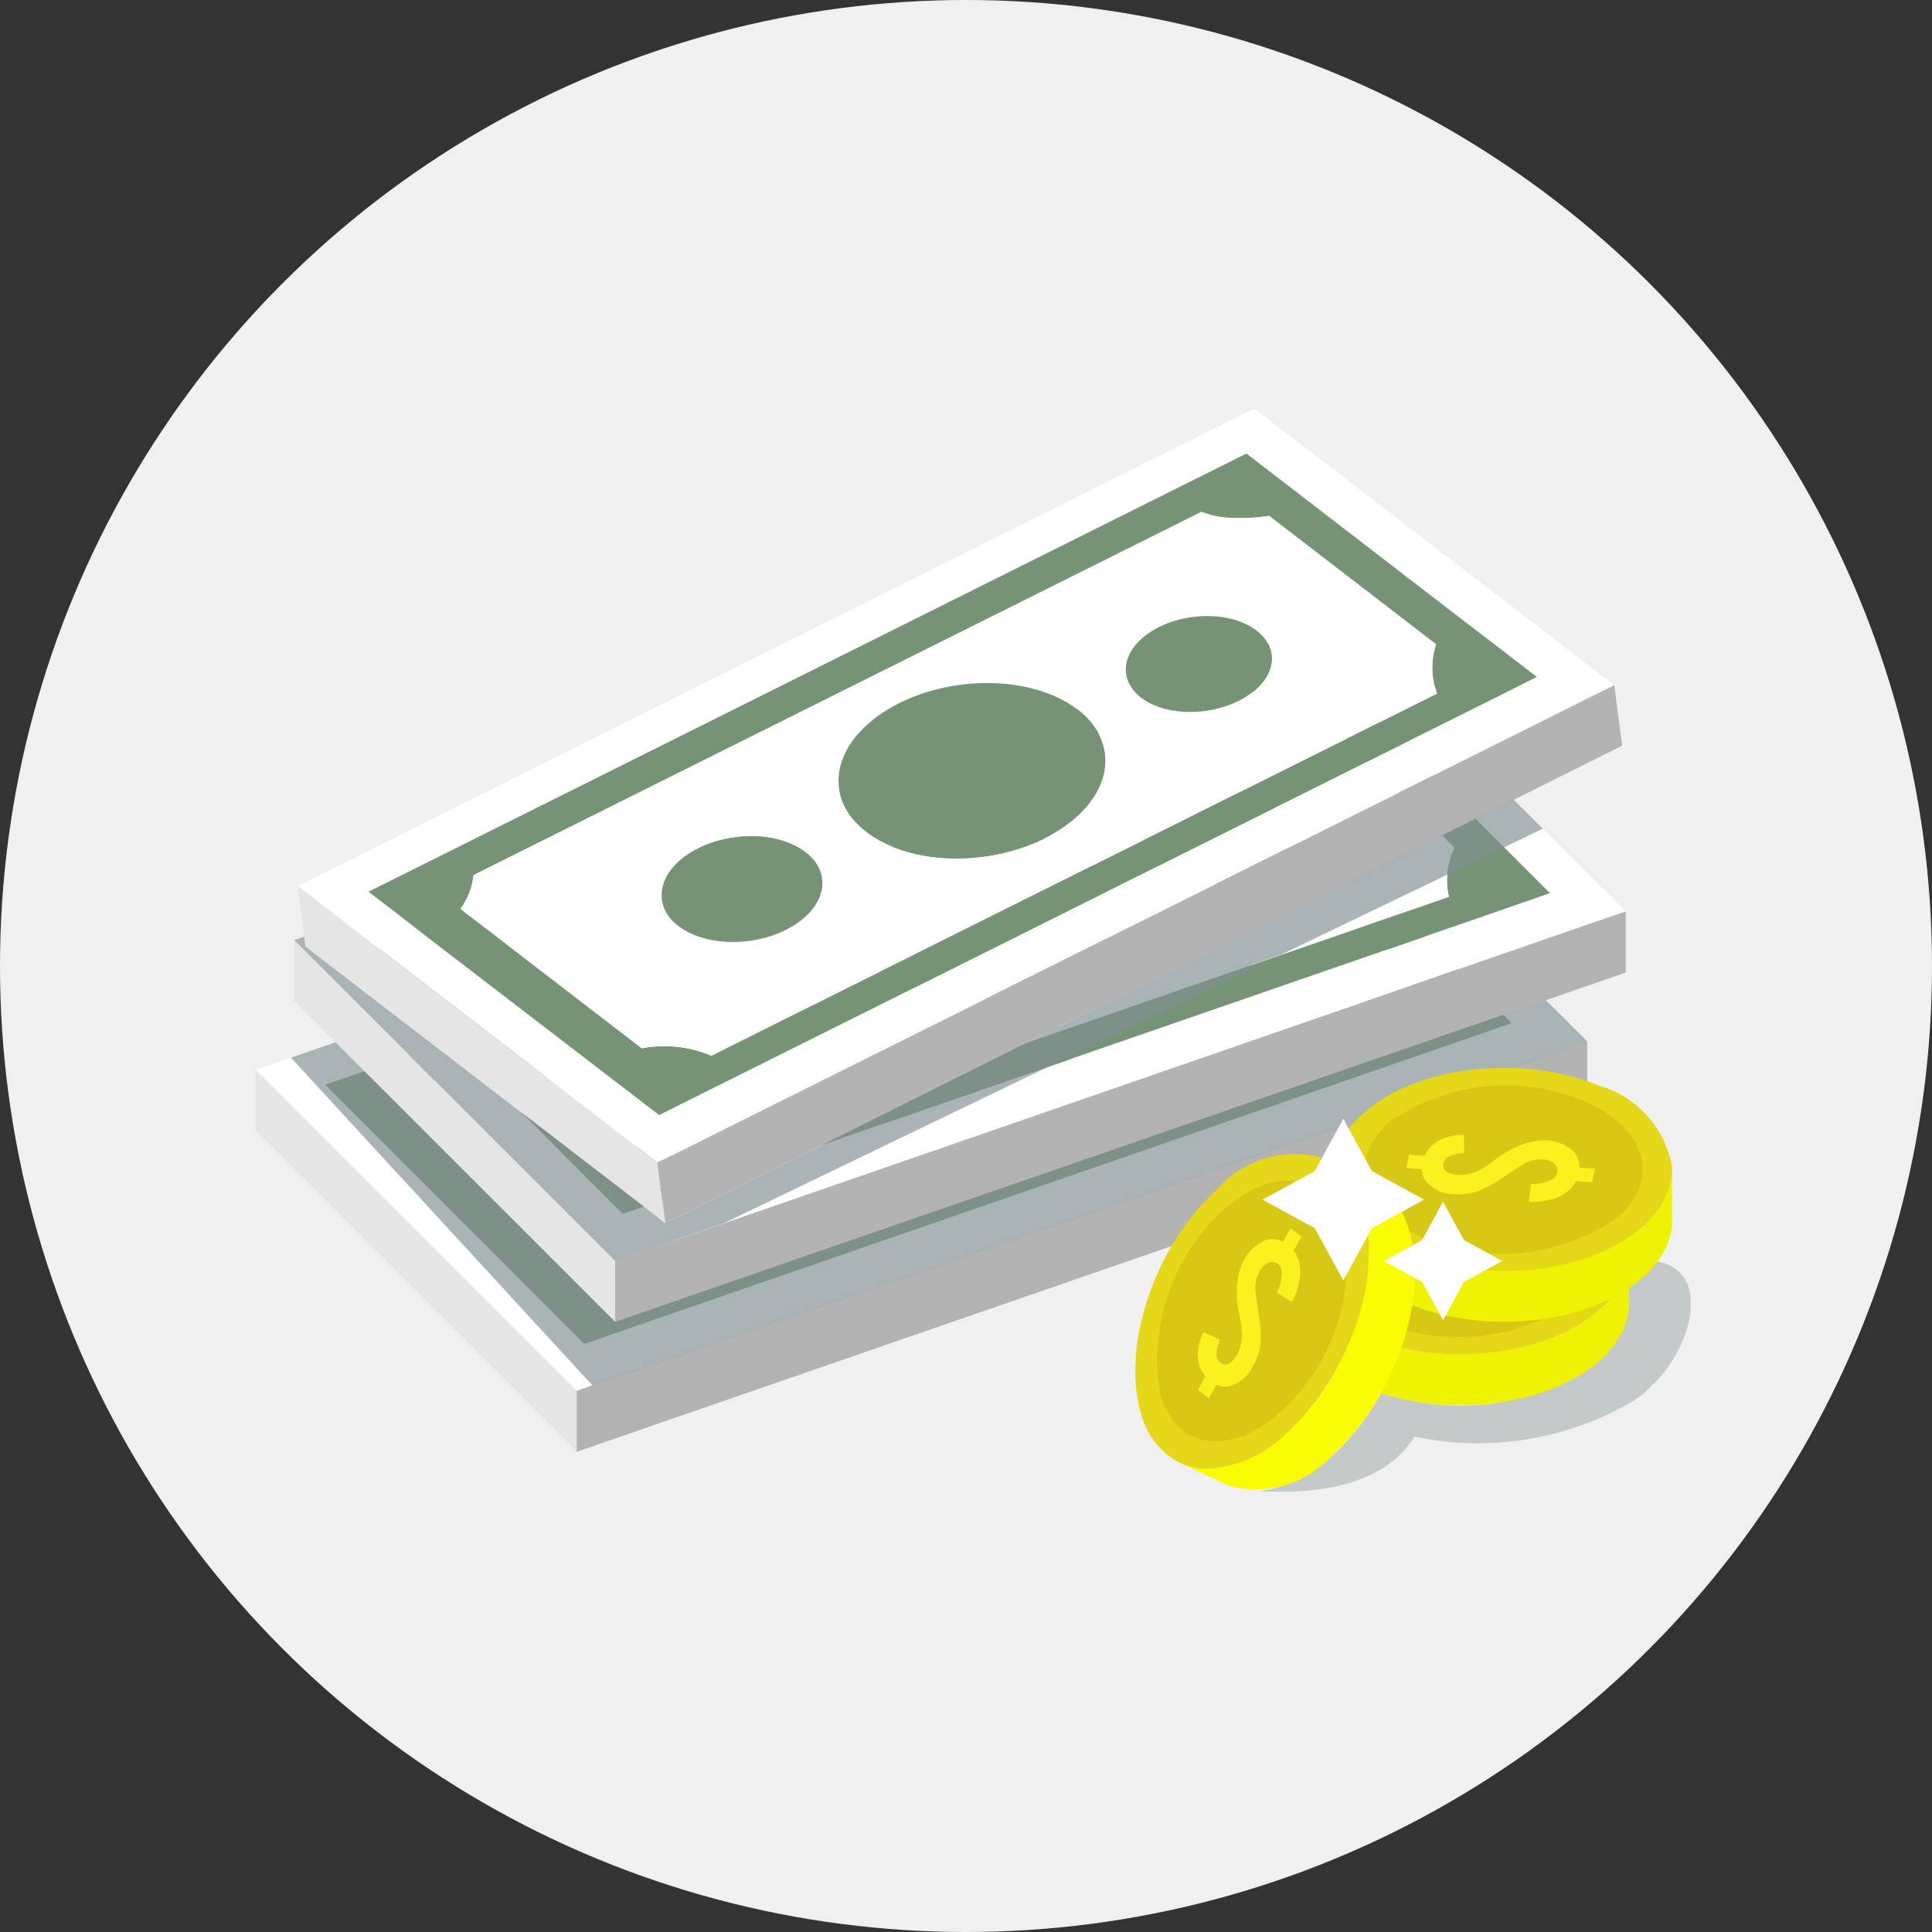 <svg xmlns="http://www.w3.org/2000/svg" xmlns:xlink="http://www.w3.org/1999/xlink" width="58" height="58" viewBox="0 0 58 58">
  <rect x="0" y="0" width="58" height="58" fill="#333333" stroke="none"/>
  <defs>
    <clipPath id="clip-path">
      <rect id="Rectangle_847" data-name="Rectangle 847" width="43.082" height="32.52" fill="none"/>
    </clipPath>
    <clipPath id="clip-path-3">
      <rect id="Rectangle_843" data-name="Rectangle 843" width="38.915" height="11.568" fill="none"/>
    </clipPath>
    <clipPath id="clip-path-4">
      <rect id="Rectangle_844" data-name="Rectangle 844" width="37.487" height="13.847" fill="none"/>
    </clipPath>
    <clipPath id="clip-path-5">
      <rect id="Rectangle_845" data-name="Rectangle 845" width="12.894" height="6.916" fill="none"/>
    </clipPath>
  </defs>
  <g id="Group_946" data-name="Group 946" transform="translate(-173 -968)">
    <circle id="Ellipse_83" data-name="Ellipse 83" cx="29" cy="29" r="29" transform="translate(173 968)" fill="#f0f0f0"/>
    <g id="Group_932" data-name="Group 932" transform="translate(180.676 980.266)">
      <g id="Group_912" data-name="Group 912" transform="translate(0 0)" clip-path="url(#clip-path)">
        <path id="Path_2100" data-name="Path 2100" d="M2.841,29.187l-.257-.258-.5-.5h0l1.337-.461,1.6-.555h0l22.385-7.744,1.388-.479,1.119-.387.755.754.967.972,3.908,3.91L37,25.882h0l.7.7-.079.027-1.037.361-.242.085-1.28.443L12.349,35.354l-1.143.394-1.337.464-.7-.7-.952-.952h0ZM28.779,18.036l-1.119.388L2.28,27.2,0,27.99l1.361,1.361.864.863,6.034,6.033,1.376,1.376,2.838-.982,24.858-8.6.518-.179.762-.263.357-.125,1-.346-1.3-1.306h0L30.335,17.5Z" transform="translate(0 -8.138)" fill="#fff"/>
        <path id="Path_2101" data-name="Path 2101" d="M0,38.941,8.259,47.2l1.376,1.376V46.744L8.259,45.368,2.225,39.334l-.864-.863L0,37.109Z" transform="translate(0 -17.257)" fill="#e5e5e5"/>
        <path id="Path_2102" data-name="Path 2102" d="M48.349,35.511v1.832l-1,.345-1.119.389L20.85,46.85l-2.837.983V46l2.837-.982,24.858-8.6.519-.179.761-.263.358-.125Z" transform="translate(-8.376 -16.514)" fill="#b3b3b3"/>
        <g id="Group_911" data-name="Group 911" transform="translate(0 0)">
          <g id="Group_910" data-name="Group 910" clip-path="url(#clip-path)">
            <path id="Path_2103" data-name="Path 2103" d="M38.817,27.021h0l-1.44-1.44L33.465,21.67,32.5,20.7l-.755-.755-1.119.387-1.389.48L6.848,28.556h0l-1.6.555L3.9,29.571l.755.755.806.807L10.028,35.7l.952.953.7.7,1.337-.464,1.143-.394L36.876,28.64l1.523-.527,1.119-.388Zm-2.335.81L13.472,35.786a3.6,3.6,0,0,0-2.044-.491L6.572,30.438a2.074,2.074,0,0,0,.522-.954L30.175,21.5a2.657,2.657,0,0,0,.674.257,5.714,5.714,0,0,0,1.325.125l4.472,4.474a2.211,2.211,0,0,0-.164,1.471" transform="translate(-1.815 -9.275)" fill="#759375"/>
            <path id="Path_2104" data-name="Path 2104" d="M38.965,27.714,34.493,23.24a5.714,5.714,0,0,1-1.325-.125,2.658,2.658,0,0,1-.674-.257L9.413,30.838a2.074,2.074,0,0,1-.522.954l4.857,4.858a3.6,3.6,0,0,1,2.044.491L38.8,29.186a2.211,2.211,0,0,1,.164-1.471M17.353,33.873c-1.34,0-2.426-.7-2.426-1.571s1.085-1.568,2.426-1.568,2.426.7,2.426,1.568-1.085,1.571-2.426,1.571m7.3-1.6c-2.222,0-4.023-1.164-4.023-2.6s1.8-2.6,4.023-2.6,4.027,1.164,4.027,2.6-1.8,2.6-4.027,2.6M31.824,28.8c-1.213,0-2.2-.637-2.2-1.421s.985-1.422,2.2-1.422,2.2.636,2.2,1.422-.982,1.421-2.2,1.421" transform="translate(-4.135 -10.63)" fill="#fff"/>
            <path id="Path_2105" data-name="Path 2105" d="M25.026,39.149c0,.867-1.085,1.571-2.426,1.571s-2.426-.7-2.426-1.571,1.085-1.568,2.426-1.568,2.426.7,2.426,1.568" transform="translate(-9.382 -17.477)" fill="#759375"/>
            <path id="Path_2106" data-name="Path 2106" d="M52.047,30.078c0,.785-.982,1.421-2.2,1.421s-2.2-.637-2.2-1.421.985-1.422,2.2-1.422,2.2.636,2.2,1.422" transform="translate(-22.159 -13.326)" fill="#759375"/>
            <path id="Path_2107" data-name="Path 2107" d="M38.886,33.337c0,1.437-1.8,2.6-4.027,2.6s-4.023-1.164-4.023-2.6,1.8-2.6,4.023-2.6,4.027,1.164,4.027,2.6" transform="translate(-14.34 -14.293)" fill="#759375"/>
            <path id="Path_2108" data-name="Path 2108" d="M40.829,18.542h0l-8.332-8.329-1.555.537-1.12.389L4.44,19.915,2.16,20.7l1.361,1.361.864.865,6.034,6.033L11.8,30.339l2.837-.982,24.859-8.6.518-.179.761-.263.358-.125,1-.346Zm-2.086,1.146-.243.083-1.279.443L14.509,28.069l-1.143.393-1.337.464-.7-.7-.952-.952h0L5,21.9l-.258-.258-.5-.5h0l1.337-.461,1.6-.555h0l22.385-7.743,1.389-.479,1.119-.389.755.755.967.97,3.908,3.911,1.44,1.44h0l.7.7-.079.028Z" transform="translate(-1.004 -4.75)" fill="#fff"/>
            <path id="Path_2109" data-name="Path 2109" d="M11.8,39.458V41.29l-1.376-1.376L2.159,31.654V29.822l1.361,1.361.864.864,6.034,6.034Z" transform="translate(-1.004 -13.868)" fill="#e5e5e5"/>
            <path id="Path_2110" data-name="Path 2110" d="M50.509,28.224v1.832l-1,.346-1.119.388L23.009,39.563l-2.837.983V38.714l2.837-.982,24.859-8.6.518-.179.761-.263.358-.125Z" transform="translate(-9.38 -13.125)" fill="#b3b3b3"/>
            <path id="Path_2111" data-name="Path 2111" d="M40.976,19.733h0l-1.441-1.44-3.907-3.911-.97-.97-.755-.755-1.119.388-1.389.479L9.007,21.267H9l-1.6.555-1.337.461.755.755.806.806,4.563,4.563.952.952.7.7L15.18,29.6l1.143-.4,22.712-7.852,1.523-.528,1.118-.388Zm-2.335.809L15.632,28.5a3.608,3.608,0,0,0-2.044-.491L8.731,23.15a2.062,2.062,0,0,0,.521-.954l23.083-7.98a2.687,2.687,0,0,0,.673.257,5.744,5.744,0,0,0,1.325.125l4.472,4.474a2.212,2.212,0,0,0-.164,1.47" transform="translate(-2.82 -5.886)" fill="#759375"/>
            <path id="Path_2112" data-name="Path 2112" d="M41.125,20.428l-4.472-4.474a5.744,5.744,0,0,1-1.325-.125,2.687,2.687,0,0,1-.673-.257l-23.083,7.98a2.062,2.062,0,0,1-.521.954l4.857,4.858a3.608,3.608,0,0,1,2.044.491L40.961,21.9a2.212,2.212,0,0,1,.164-1.47M19.513,26.586c-1.34,0-2.426-.7-2.426-1.571s1.085-1.567,2.426-1.567,2.426.7,2.426,1.567-1.085,1.571-2.426,1.571m7.3-1.6c-2.222,0-4.023-1.164-4.023-2.6s1.8-2.6,4.023-2.6,4.026,1.164,4.026,2.6-1.8,2.6-4.026,2.6m7.171-3.471c-1.213,0-2.2-.637-2.2-1.422s.985-1.422,2.2-1.422,2.2.636,2.2,1.422-.982,1.422-2.2,1.422" transform="translate(-5.139 -7.242)" fill="#fff"/>
            <path id="Path_2113" data-name="Path 2113" d="M27.186,31.862c0,.867-1.085,1.571-2.426,1.571s-2.426-.7-2.426-1.571,1.085-1.567,2.426-1.567,2.426.7,2.426,1.567" transform="translate(-10.387 -14.088)" fill="#759375"/>
            <path id="Path_2114" data-name="Path 2114" d="M54.207,22.79c0,.785-.982,1.422-2.2,1.422s-2.2-.637-2.2-1.422.985-1.422,2.2-1.422,2.2.636,2.2,1.422" transform="translate(-23.164 -9.937)" fill="#759375"/>
            <path id="Path_2115" data-name="Path 2115" d="M41.045,26.05c0,1.437-1.8,2.6-4.026,2.6s-4.023-1.164-4.023-2.6,1.8-2.6,4.023-2.6,4.026,1.164,4.026,2.6" transform="translate(-15.344 -10.905)" fill="#759375"/>
            <path id="Path_2116" data-name="Path 2116" d="M40.419,7.179h0L31.076,0,29.6.734l-1.059.53L4.515,13.257,2.356,14.334l1.527,1.174.969.745,6.765,5.2,1.543,1.186L15.846,21.3,39.381,9.553l.491-.245.72-.36.339-.17.951-.472ZM38.5,8.586l-.23.116-1.211.6-21.5,10.73-1.083.539-1.265.634-.789-.607-1.068-.821h0l-6.02-4.627-.289-.224L4.482,14.5h0l1.266-.631,1.519-.758h0L28.464,2.535l1.315-.655,1.059-.53L31.685,2l1.084.837,4.382,3.372,1.614,1.241h0l.786.607-.075.037Z" transform="translate(-1.096 0)" fill="#fff"/>
            <path id="Path_2117" data-name="Path 2117" d="M13.16,35.1l.237,1.817-1.543-1.187-9.26-7.12-.237-1.815,1.526,1.174.969.745,6.765,5.2Z" transform="translate(-1.096 -12.46)" fill="#e5e5e5"/>
            <path id="Path_2118" data-name="Path 2118" d="M51.273,15.525l.237,1.815-.95.473-1.06.53L25.474,30.334l-2.687,1.342-.237-1.817,2.687-1.342L48.773,16.773l.491-.245.72-.36.339-.17Z" transform="translate(-10.487 -7.22)" fill="#b3b3b3"/>
            <path id="Path_2119" data-name="Path 2119" d="M40.622,8.623h0L39,7.382,34.622,4.011l-1.088-.837-.846-.651-1.059.53-1.314.655L9.122,14.287h0L7.6,15.046l-1.266.63.847.651.9.7L13.2,20.956l1.068.82.789.606,1.265-.633,1.083-.539,21.5-10.73,1.441-.72,1.059-.531ZM38.412,9.728,16.628,20.6a3.6,3.6,0,0,0-2.09-.222L9.092,16.19a2.071,2.071,0,0,0,.393-1.014l21.853-10.9a2.66,2.66,0,0,0,.7.169,5.7,5.7,0,0,0,1.33-.049l5.014,3.858a2.206,2.206,0,0,0,.028,1.479" transform="translate(-2.946 -1.173)" fill="#759375"/>
            <path id="Path_2120" data-name="Path 2120" d="M40.782,9.769,35.767,5.911a5.732,5.732,0,0,1-1.33.049,2.656,2.656,0,0,1-.7-.169L11.883,16.7a2.071,2.071,0,0,1-.393,1.014L16.935,21.9a3.6,3.6,0,0,1,2.09.222L40.81,11.248a2.206,2.206,0,0,1-.029-1.479M20.15,18.676c-1.329.174-2.5-.382-2.608-1.243s.873-1.695,2.2-1.869,2.5.384,2.608,1.24-.873,1.7-2.2,1.871m7.033-2.53c-2.2.288-4.141-.633-4.327-2.059s1.449-2.813,3.652-3.1,4.143.633,4.329,2.058-1.449,2.813-3.655,3.1m6.66-4.372c-1.2.157-2.262-.347-2.364-1.126s.793-1.538,2-1.694,2.262.346,2.363,1.125-.789,1.536-2,1.695" transform="translate(-5.343 -2.693)" fill="#fff"/>
            <path id="Path_2121" data-name="Path 2121" d="M27.6,25.272c.112.86-.873,1.7-2.2,1.871s-2.5-.382-2.609-1.243.874-1.695,2.2-1.869,2.5.383,2.608,1.24" transform="translate(-10.596 -11.161)" fill="#759375"/>
            <path id="Path_2122" data-name="Path 2122" d="M53.207,12.8c.1.778-.79,1.536-2,1.695s-2.262-.347-2.365-1.126.794-1.538,2-1.695,2.261.346,2.363,1.126" transform="translate(-22.712 -5.417)" fill="#759375"/>
            <path id="Path_2123" data-name="Path 2123" d="M40.705,17.514c.187,1.425-1.449,2.813-3.655,3.1s-4.141-.633-4.327-2.059,1.449-2.813,3.652-3.1,4.143.633,4.329,2.058" transform="translate(-15.211 -7.163)" fill="#759375"/>
            <g id="Group_903" data-name="Group 903" transform="translate(1.058 17.757)" opacity="0.68" style="mix-blend-mode: multiply;isolation: isolate">
              <g id="Group_902" data-name="Group 902">
                <g id="Group_901" data-name="Group 901" clip-path="url(#clip-path-3)">
                  <path id="Path_2124" data-name="Path 2124" d="M40.893,34.433l-1,.346-.357.125-.762.263-.519.179-24.858,8.6-2.362.82L1.978,34.921,3.2,34.5l.115-.04,7.019,7.019,1.376,1.376,2.837-.983,23.825-8.237.246.248h0l-.247-.248,1.28-.443Z" transform="translate(-1.978 -33.193)" fill="#838f92"/>
                </g>
              </g>
            </g>
            <g id="Group_906" data-name="Group 906" transform="translate(1.155 11.742)" opacity="0.68" style="mix-blend-mode: multiply;isolation: isolate">
              <g id="Group_905" data-name="Group 905">
                <g id="Group_904" data-name="Group 904" clip-path="url(#clip-path-4)">
                  <path id="Path_2125" data-name="Path 2125" d="M39.647,22.819l-1.164.558v0l-1.708.822-.539.261-1.161.557,0,0-1.015.488L31.791,26.6l-.9.312a.2.2,0,0,1,0,.043.35.35,0,0,1-.006.081l-2.7,1.3-2.68,1.291-.661.318-3.89,1.874-5.87,2.832-.012.006h0l-.439.151L11.8,35.8,10.419,34.42,6.38,30.381l-.752-.752-.867-.867-2.6-2.6.3-.105.04.3,2.859,2.2,1.05.806.909.7,1.64,1.261.006.005,1.4,1.4-1.395-1.4,2.789,2.144.9.692.646.5,2.687-1.343,2.007-1,1.58-.79,4.591-2.292,1.258-.628,1.54-.77L30.454,26.1l2.8-1.4,1-.5,0,0,1.146-.573,1.219-.607,1-.5v0l1.149-.572Z" transform="translate(-2.16 -21.949)" fill="#838f92"/>
                </g>
              </g>
            </g>
            <g id="Group_909" data-name="Group 909" transform="translate(30.188 25.604)" opacity="0.4" style="mix-blend-mode: multiply;isolation: isolate">
              <g id="Group_908" data-name="Group 908">
                <g id="Group_907" data-name="Group 907" clip-path="url(#clip-path-5)">
                  <path id="Path_2126" data-name="Path 2126" d="M67.612,52.039a9.186,9.186,0,0,1-6.582,1.08c-1,1.643-3.386,1.707-4.6,1.643l.024-.016a3.873,3.873,0,0,0,2.153-1.093c.127-.119.252-.24.368-.37a7.471,7.471,0,0,0,1.058-1.471,6.925,6.925,0,0,0,1.043.249,7,7,0,0,0,5.515-1.25,2.775,2.775,0,0,0,.67-.873,1.943,1.943,0,0,0,.2-.848l0-.74.837-.488c1.77.273,1.082,2.971-.679,4.178" transform="translate(-56.431 -47.861)" fill="#838f92"/>
                </g>
              </g>
            </g>
            <path id="Path_2127" data-name="Path 2127" d="M68.27,44.728a1.837,1.837,0,0,1-.166.757.616.616,0,0,1-.035.089,2.725,2.725,0,0,1-.674.864c-1.567,1.395-4.709,1.756-7.018.814a3.634,3.634,0,0,1-2.053-1.761,1.894,1.894,0,0,1-.157-.672v-.17a2.321,2.321,0,0,1,.866-1.637c1.567-1.389,4.709-1.755,7.018-.807a3.1,3.1,0,0,1,2.215,2.417c0,.033,0,.067,0,.106" transform="translate(-27.05 -19.381)" fill="#e4d818"/>
            <path id="Path_2128" data-name="Path 2128" d="M68.27,47.38V48.9a1.932,1.932,0,0,1-.2.847,2.771,2.771,0,0,1-.674.869c-1.567,1.394-4.709,1.755-7.018.807-1.393-.577-2.165-1.491-2.209-2.433V47.47a1.894,1.894,0,0,0,.157.672A3.633,3.633,0,0,0,60.377,49.9c2.308.942,5.451.581,7.018-.814a2.725,2.725,0,0,0,.674-.864.616.616,0,0,0,.035-.089,1.837,1.837,0,0,0,.166-.757" transform="translate(-27.05 -22.033)" fill="#eff202"/>
            <path id="Path_2129" data-name="Path 2129" d="M66.321,43.108c1.9.779,2.4,2.347,1.107,3.5a6.07,6.07,0,0,1-5.793.668c-1.9-.778-2.4-2.347-1.107-3.5a6.072,6.072,0,0,1,5.793-.668" transform="translate(-27.814 -19.845)" fill="#d7c816"/>
            <path id="Path_2130" data-name="Path 2130" d="M66.3,45.6a1.366,1.366,0,0,1,.774.265.625.625,0,0,1,.244.411.669.669,0,0,1,.007.145l.467.035-.087.4-.483-.035a.863.863,0,0,1-.236.3,1.29,1.29,0,0,1-.5.252,2.308,2.308,0,0,1-.674.074l.064-.538a1.311,1.311,0,0,0,.617-.127.318.318,0,0,0,.176-.221.3.3,0,0,0-.161-.312.616.616,0,0,0-.292-.079,1.046,1.046,0,0,0-.61.167l-.684.454a3.214,3.214,0,0,1-.677.349,1.769,1.769,0,0,1-.669.074A1.084,1.084,0,0,1,62.7,46.8a.6.6,0,0,1-.1-.332l-.47-.035.086-.407.466.038a.894.894,0,0,1,.209-.3,1.084,1.084,0,0,1,.415-.241,1.669,1.669,0,0,1,.555-.082l.006.547a1.013,1.013,0,0,0-.464.1.3.3,0,0,0-.16.215.221.221,0,0,0,.118.246.719.719,0,0,0,.321.092,1.291,1.291,0,0,0,.685-.171,2.639,2.639,0,0,0,.346-.228q.239-.18.333-.235a2.819,2.819,0,0,1,.571-.282c.086-.028.162-.053.232-.069a1.658,1.658,0,0,1,.456-.05" transform="translate(-28.889 -21.129)" fill="#f9f21e"/>
            <path id="Path_2131" data-name="Path 2131" d="M70.709,40.049a1.854,1.854,0,0,1-.166.757.726.726,0,0,1-.035.09,2.742,2.742,0,0,1-.674.864c-1.567,1.395-4.709,1.755-7.018.813a3.636,3.636,0,0,1-2.053-1.761,1.915,1.915,0,0,1-.157-.672V39.97a2.328,2.328,0,0,1,.867-1.638c1.566-1.388,4.709-1.755,7.017-.807A3.1,3.1,0,0,1,70.7,39.941c0,.034,0,.068,0,.108" transform="translate(-28.184 -17.206)" fill="#e4d818"/>
            <path id="Path_2132" data-name="Path 2132" d="M70.709,42.7V44.22a1.931,1.931,0,0,1-.2.847,2.765,2.765,0,0,1-.674.869c-1.567,1.394-4.709,1.755-7.018.807-1.393-.577-2.164-1.49-2.21-2.434V42.791a1.915,1.915,0,0,0,.157.672,3.636,3.636,0,0,0,2.053,1.761c2.308.943,5.451.582,7.018-.813a2.742,2.742,0,0,0,.674-.864.726.726,0,0,0,.035-.09,1.854,1.854,0,0,0,.166-.757" transform="translate(-28.184 -19.858)" fill="#eff202"/>
            <path id="Path_2133" data-name="Path 2133" d="M68.76,38.43c1.9.78,2.4,2.348,1.107,3.5a6.068,6.068,0,0,1-5.793.668c-1.9-.778-2.4-2.347-1.107-3.495a6.071,6.071,0,0,1,5.793-.669" transform="translate(-28.948 -17.67)" fill="#d7c816"/>
            <path id="Path_2134" data-name="Path 2134" d="M68.736,40.918a1.364,1.364,0,0,1,.774.265.627.627,0,0,1,.243.41.675.675,0,0,1,.007.146l.467.034-.086.407-.483-.035a.881.881,0,0,1-.236.3,1.314,1.314,0,0,1-.505.251,2.324,2.324,0,0,1-.674.075l.065-.538a1.3,1.3,0,0,0,.617-.128.322.322,0,0,0,.176-.22.3.3,0,0,0-.162-.312.614.614,0,0,0-.291-.08,1.046,1.046,0,0,0-.61.167l-.685.454a3.182,3.182,0,0,1-.677.349,1.767,1.767,0,0,1-.669.074,1.087,1.087,0,0,1-.872-.414.6.6,0,0,1-.1-.332l-.47-.036.086-.406.467.036a.9.9,0,0,1,.209-.3,1.077,1.077,0,0,1,.415-.241,1.668,1.668,0,0,1,.554-.082l.006.547a1.01,1.01,0,0,0-.464.1.3.3,0,0,0-.16.215.219.219,0,0,0,.118.246.71.71,0,0,0,.321.091,1.271,1.271,0,0,0,.684-.171,2.441,2.441,0,0,0,.346-.227c.159-.12.271-.2.333-.235a2.834,2.834,0,0,1,.571-.282c.085-.028.162-.052.232-.069a1.685,1.685,0,0,1,.456-.05" transform="translate(-30.024 -18.954)" fill="#f9f21e"/>
            <path id="Path_2135" data-name="Path 2135" d="M55.039,41.947a1.856,1.856,0,0,1,.612.474.651.651,0,0,1,.066.071,2.712,2.712,0,0,1,.491.98c.587,2.012-.434,5.007-2.276,6.688a3.631,3.631,0,0,1-2.472,1.1,1.928,1.928,0,0,1-.675-.147l-.152-.074a2.322,2.322,0,0,1-1.108-1.485c-.582-2.01.435-5.007,2.282-6.684a3.094,3.094,0,0,1,3.132-.963c.031.014.064.025.1.042" transform="translate(-22.955 -19.423)" fill="#e4d818"/>
            <path id="Path_2136" data-name="Path 2136" d="M56.277,42.1l1.372.652a1.919,1.919,0,0,1,.679.544,2.762,2.762,0,0,1,.5.982c.587,2.014-.434,5.007-2.281,6.685a3.08,3.08,0,0,1-3.146.953l-1.372-.652a1.928,1.928,0,0,0,.675.147,3.631,3.631,0,0,0,2.472-1.1c1.842-1.681,2.863-4.676,2.276-6.688a2.712,2.712,0,0,0-.491-.98.652.652,0,0,0-.066-.071,1.856,1.856,0,0,0-.612-.474" transform="translate(-24.193 -19.58)" fill="#f9fc02"/>
            <path id="Path_2137" data-name="Path 2137" d="M52.526,44.224c1.52-1.383,3.15-1.16,3.632.5a6.067,6.067,0,0,1-1.882,5.519c-1.519,1.384-3.148,1.159-3.632-.5a6.07,6.07,0,0,1,1.881-5.52" transform="translate(-23.488 -20.144)" fill="#d7c816"/>
            <path id="Path_2138" data-name="Path 2138" d="M54.242,46.983a1.362,1.362,0,0,1,.571-.586.632.632,0,0,1,.476-.044.662.662,0,0,1,.134.057L55.655,46l.33.252-.239.42a.866.866,0,0,1,.165.34,1.3,1.3,0,0,1,.011.564,2.357,2.357,0,0,1-.221.641l-.458-.289a1.3,1.3,0,0,0,.149-.613.318.318,0,0,0-.124-.253.3.3,0,0,0-.351.011.608.608,0,0,0-.2.229,1.033,1.033,0,0,0-.111.623c.025.179.063.45.116.813a3.226,3.226,0,0,1,.025.762,1.776,1.776,0,0,1-.22.636,1.085,1.085,0,0,1-.748.611.6.6,0,0,1-.344-.049l-.234.409-.33-.253.233-.406a.916.916,0,0,1-.182-.316,1.093,1.093,0,0,1-.041-.478,1.7,1.7,0,0,1,.164-.537l.5.229a1.011,1.011,0,0,0-.111.46.3.3,0,0,0,.125.237.219.219,0,0,0,.273,0,.712.712,0,0,0,.22-.251,1.282,1.282,0,0,0,.14-.692,2.6,2.6,0,0,0-.057-.41c-.04-.2-.063-.33-.071-.4a2.818,2.818,0,0,1-.009-.637c.01-.089.022-.169.037-.239a1.631,1.631,0,0,1,.151-.433" transform="translate(-24.588 -21.393)" fill="#f9f21e"/>
            <path id="Path_2139" data-name="Path 2139" d="M58.927,39.858l.858,1.568,1.567.858-1.567.858-.858,1.568-.858-1.568L56.5,42.284l1.569-.858Z" transform="translate(-26.275 -18.536)" fill="#fff"/>
            <path id="Path_2140" data-name="Path 2140" d="M65.086,44.513l.628,1.148,1.149.629-1.149.628-.628,1.148-.629-1.148-1.148-.628,1.148-.629Z" transform="translate(-29.441 -20.7)" fill="#fff"/>
          </g>
        </g>
      </g>
    </g>
  </g>
</svg>
